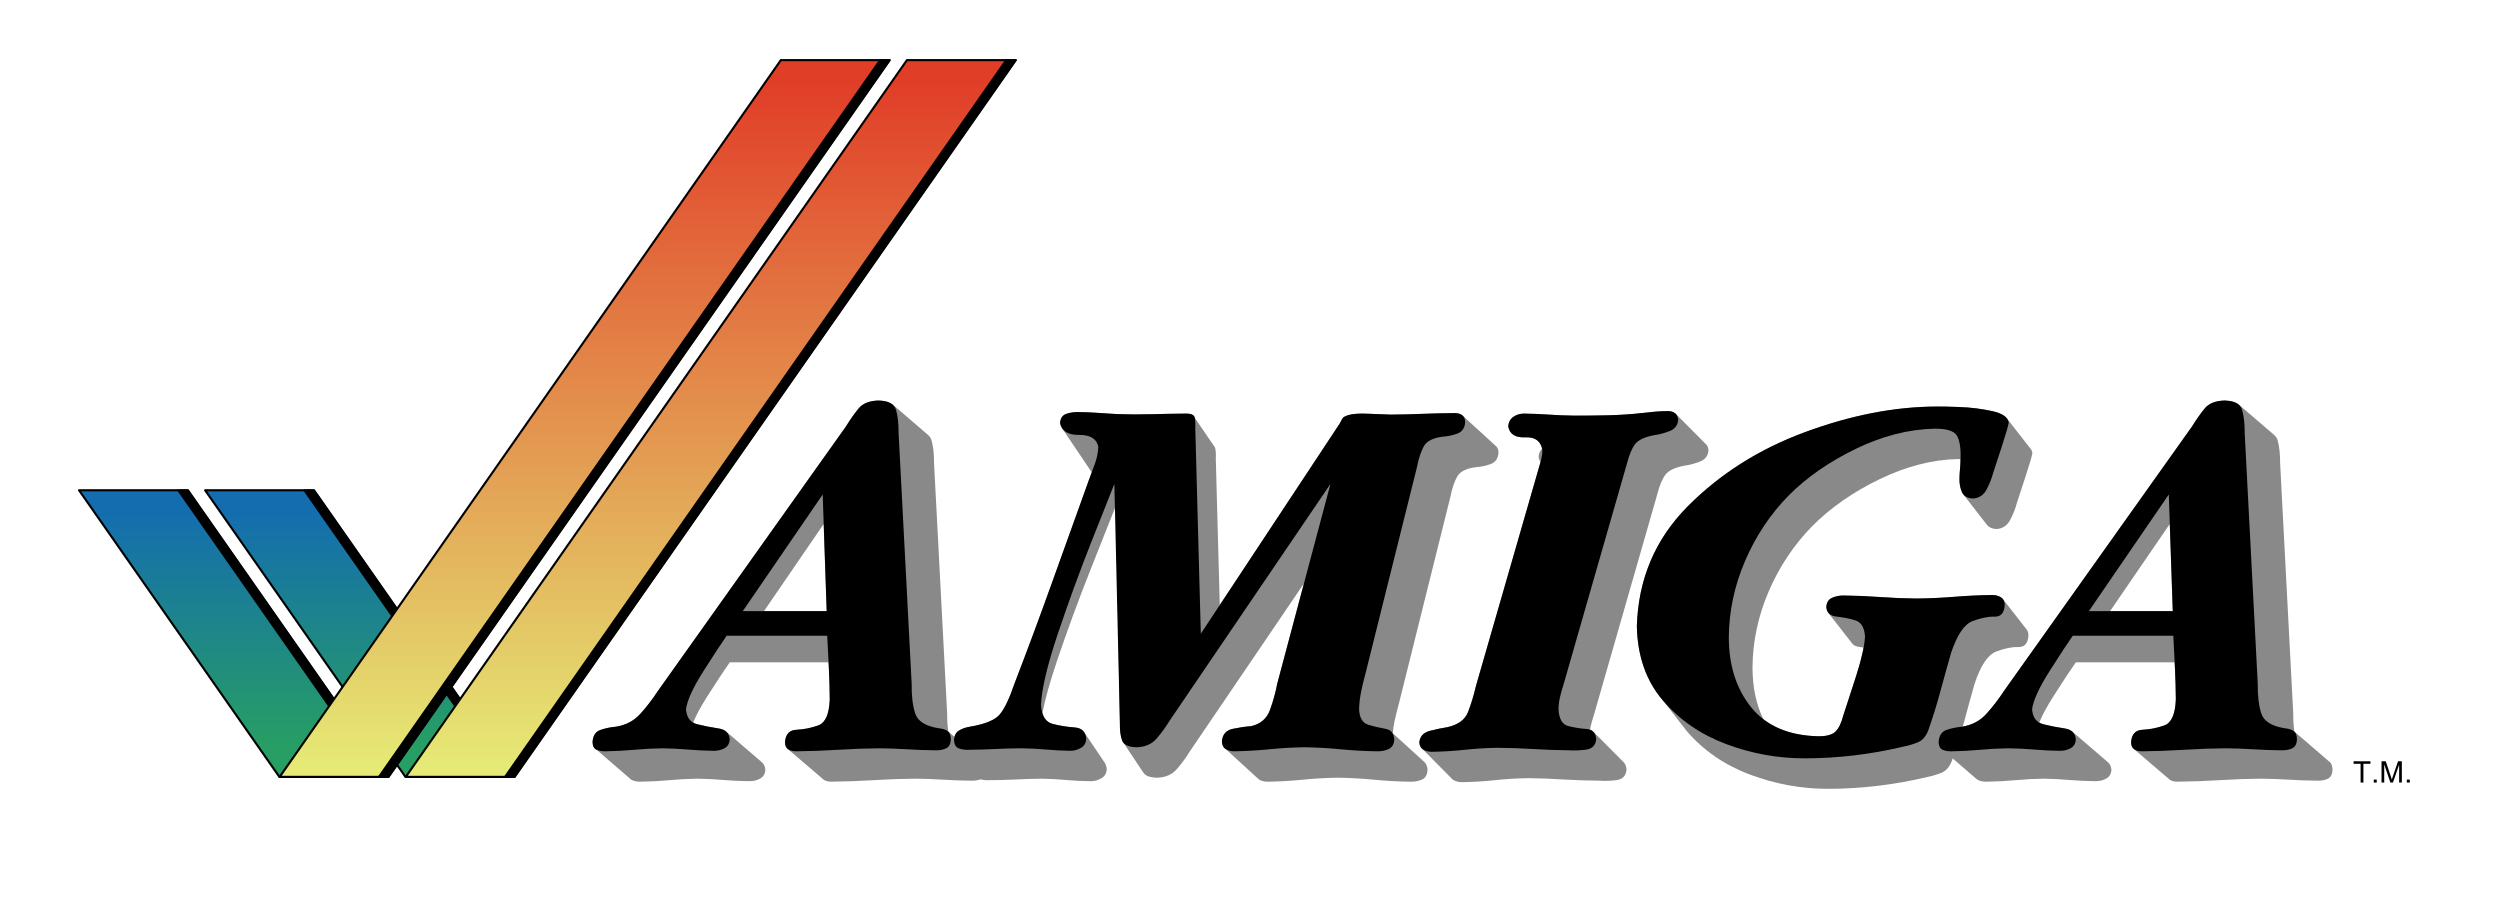<?xml version="1.0" encoding="UTF-8" standalone="no"?>
<!-- Created with Inkscape (http://www.inkscape.org/) -->

<svg
   xmlns:dc="http://purl.org/dc/elements/1.1/"
   xmlns:cc="http://creativecommons.org/ns#"
   xmlns:rdf="http://www.w3.org/1999/02/22-rdf-syntax-ns#"
   xmlns:svg="http://www.w3.org/2000/svg"
   xmlns="http://www.w3.org/2000/svg"
   xmlns:xlink="http://www.w3.org/1999/xlink"
   version="1.1"
   width="470.002"
   height="170.003"
   viewBox="0 0 470.002 170.003"
   id="Layer_1"
   xml:space="preserve"><defs
   id="defs921"><linearGradient
     id="linearGradient6232"><stop
       id="stop6234"
       style="stop-color:#279e64;stop-opacity:1"
       offset="0" /><stop
       id="stop6236"
       style="stop-color:#146daf;stop-opacity:1"
       offset="1" /></linearGradient><linearGradient
     id="linearGradient6224"><stop
       id="stop6226"
       style="stop-color:#e5e975;stop-opacity:1"
       offset="0" /><stop
       id="stop6228"
       style="stop-color:#e13e28;stop-opacity:1"
       offset="1" /></linearGradient><linearGradient
     x1="766.435"
     y1="19.914"
     x2="766.435"
     y2="-108.081"
     id="linearGradient6230"
     xlink:href="#linearGradient6224"
     gradientUnits="userSpaceOnUse" /><linearGradient
     x1="699.173"
     y1="16.677"
     x2="699.173"
     y2="-27.783"
     id="linearGradient6238"
     xlink:href="#linearGradient6232"
     gradientUnits="userSpaceOnUse" /><linearGradient
     x1="699.173"
     y1="16.677"
     x2="699.173"
     y2="-27.783"
     id="linearGradient6246"
     xlink:href="#linearGradient6232"
     gradientUnits="userSpaceOnUse" /><linearGradient
     x1="766.435"
     y1="19.914"
     x2="766.435"
     y2="-108.081"
     id="linearGradient6248"
     xlink:href="#linearGradient6224"
     gradientUnits="userSpaceOnUse" /><linearGradient
     x1="699.173"
     y1="16.677"
     x2="699.173"
     y2="-27.783"
     id="linearGradient6260"
     xlink:href="#linearGradient6232"
     gradientUnits="userSpaceOnUse" /><linearGradient
     x1="766.435"
     y1="19.914"
     x2="766.435"
     y2="-108.081"
     id="linearGradient6262"
     xlink:href="#linearGradient6224"
     gradientUnits="userSpaceOnUse" /><linearGradient
     x1="699.173"
     y1="16.677"
     x2="699.173"
     y2="-27.783"
     id="linearGradient6421"
     xlink:href="#linearGradient6232"
     gradientUnits="userSpaceOnUse" /><linearGradient
     x1="766.435"
     y1="19.914"
     x2="766.435"
     y2="-108.081"
     id="linearGradient6423"
     xlink:href="#linearGradient6224"
     gradientUnits="userSpaceOnUse" /><linearGradient
     x1="699.173"
     y1="16.677"
     x2="699.173"
     y2="-27.783"
     id="linearGradient6425"
     xlink:href="#linearGradient6232"
     gradientUnits="userSpaceOnUse" /><linearGradient
     x1="766.435"
     y1="19.914"
     x2="766.435"
     y2="-108.081"
     id="linearGradient6427"
     xlink:href="#linearGradient6224"
     gradientUnits="userSpaceOnUse" /></defs>



<g
   transform="translate(14.125,36.784)"
   id="g6391"><g
     transform="translate(-814.556,86.797)"
     id="g6286"
     style="fill:#898989;fill-opacity:1"><path
       d="m 965.591,-48.281 c -1.714,0.045 -2.968,0.545 -3.75,1.5 -0.781,0.955 -1.589,2.086 -2.406,3.406 l -30.219,42.531 -5.094,7.156 c -1,1.531 -2.092,2.962 -3.281,4.281 -1.188,1.319 -2.712,2.134 -4.562,2.438 -1.053,0.087 -2.046,0.302 -2.969,0.625 -0.923,0.323 -1.407,1.092 -1.469,2.312 0.02,0.568 0.176,0.966 0.469,1.219 0.084,0.073 0.173,0.14 0.281,0.188 l 6.438,5.562 c 0.079,0.062 0.153,0.114 0.25,0.156 0.486,0.213 1.048,0.305 1.687,0.281 1.75,-0.024 3.527,-0.116 5.313,-0.281 1.785,-0.165 3.547,-0.258 5.344,-0.281 1.606,0.02 3.238,0.112 4.844,0.25 1.606,0.138 3.206,0.199 4.813,0.219 0.746,0.01 1.415,-0.136 2.031,-0.469 0.616,-0.333 0.963,-0.894 1,-1.688 -0.051,-0.587 -0.259,-1.036 -0.625,-1.375 l -6.719,-5.781 c -0.351,-0.314 -0.837,-0.502 -1.469,-0.594 -1.319,-0.191 -2.65,-0.454 -3.969,-0.781 -0.295,-0.073 -0.548,-0.207 -0.781,-0.344 0.553,-1.334 1.371,-2.894 2.531,-4.719 1.984,-3.12 3.446,-5.328 4.344,-6.594 l 18.562,0 c 0.017,0.335 0.045,0.665 0.062,1 0.102,2.012 0.18,4.012 0.188,6 -0.104,2.773 -0.838,4.398 -2.188,4.875 -1.35,0.477 -2.713,0.755 -4.062,0.812 -1.35,0.057 -2.084,0.831 -2.188,2.344 0.016,0.65 0.231,1.096 0.625,1.344 l 6.688,5.719 c 0.394,0.248 0.886,0.356 1.469,0.344 2.602,-0.024 5.218,-0.116 7.844,-0.281 2.626,-0.165 5.242,-0.258 7.844,-0.281 1.748,0.016 3.471,0.077 5.219,0.188 1.748,0.11 3.502,0.172 5.25,0.188 0.783,0.026 1.461,-0.074 2.031,-0.344 0.571,-0.27 0.879,-0.847 0.906,-1.719 -0.01,-0.777 -0.233,-1.293 -0.656,-1.562 l -6.531,-5.625 c -0.126,-0.989 -0.202,-2.087 -0.188,-3.312 l -2.469,-47.125 c 0.01,-1.699 -0.146,-3.138 -0.469,-4.281 -0.112,-0.398 -0.323,-0.735 -0.625,-1 l -6.688,-5.75 c -0.568,-0.468 -1.464,-0.721 -2.656,-0.75 z m -10.312,23.219 0.562,16.375 -11.781,0 11.219,-16.375 z"
       id="path6185"
       style="font-size:94.481px;font-style:italic;font-variant:normal;font-weight:bold;font-stretch:normal;line-height:0%;letter-spacing:0px;word-spacing:0px;fill:#898989;fill-opacity:1;stroke:none;font-family:Garamond Book ITC;-inkscape-font-specification:Garamond Book ITC Bold Italic" /><path
       d="m 1114.031,-46.312 c -0.846,0.004 -1.677,0.05 -2.5,0.125 -0.823,0.075 -1.654,0.183 -2.5,0.281 -2.084,0.226 -4.2,0.357 -6.344,0.406 -2.143,0.049 -4.274,0.072 -6.406,0.062 -1.559,-0.016 -3.129,-0.077 -4.687,-0.188 -1.559,-0.11 -3.129,-0.172 -4.688,-0.188 -0.742,0.002 -1.38,0.21 -1.969,0.625 -0.589,0.415 -0.904,1.008 -0.938,1.812 0.268,1.425 1.314,2.087 3.188,2 1.763,-0.081 2.815,0.649 3.156,2.156 -0.396,0.397 -0.629,0.906 -0.656,1.562 0.067,0.356 0.176,0.676 0.344,0.938 -0.063,0.238 -0.116,0.487 -0.187,0.719 l -11.906,41.281 c -0.455,1.927 -0.97,3.612 -1.531,5.031 -0.561,1.419 -1.83,2.35 -3.844,2.812 -0.923,0.136 -2.008,0.375 -3.25,0.688 -1.242,0.313 -1.911,1.028 -2.031,2.156 0.022,0.512 0.178,0.897 0.473,1.172 l 5.63,5.687 c 0.095,0.103 0.206,0.192 0.335,0.266 0.476,0.276 1.031,0.383 1.625,0.375 2.033,-0.031 4.088,-0.155 6.156,-0.375 2.069,-0.22 4.138,-0.344 6.219,-0.375 2.224,0.02 4.439,0.112 6.687,0.25 2.248,0.138 4.495,0.199 6.719,0.219 0.915,0.067 1.969,0.052 3.156,-0.094 1.187,-0.146 1.825,-0.807 1.938,-1.969 -0.041,-0.572 -0.201,-1.019 -0.479,-1.34 l -5.761,-5.797 c -0.173,-0.175 -0.385,-0.307 -0.635,-0.395 0.03,-0.154 0.057,-0.314 0.094,-0.469 0.187,-0.783 0.41,-1.553 0.656,-2.312 L 1112,-30.656 c 0.437,-1.706 0.96,-2.945 1.562,-3.719 0.602,-0.773 1.772,-1.32 3.531,-1.656 0.891,-0.112 1.853,-0.366 2.875,-0.75 1.022,-0.384 1.568,-1.084 1.656,-2.094 -0.014,-0.567 -0.206,-0.998 -0.562,-1.281 l -5.688,-5.719 c -0.356,-0.283 -0.81,-0.437 -1.344,-0.438 z"
       transform="translate(2.44e-4,0)"
       id="path4781"
       style="font-size:94.481px;font-style:normal;font-variant:normal;font-weight:normal;font-stretch:normal;line-height:0%;letter-spacing:0px;word-spacing:0px;fill:#898989;fill-opacity:1;stroke:none;font-family:Flanker;-inkscape-font-specification:Flanker" /><path
       d="m 1002.625,-46.094 c -0.592,0.03 -1.167,0.124 -1.719,0.312 -0.736,0.252 -1.136,0.837 -1.187,1.75 0.072,0.36 0.196,0.676 0.372,0.948 l 5.587,8.302 c -0.187,0.531 -0.37,1.048 -0.553,1.531 -2.301,6.383 -4.617,12.761 -6.906,19.156 C 995.93,-7.699 993.568,-1.336 991.125,5 c -0.919,2.703 -1.804,4.603 -2.688,5.688 -0.884,1.085 -2.769,1.862 -5.625,2.344 -0.787,0.118 -1.464,0.364 -2.062,0.719 -0.598,0.354 -0.937,0.97 -0.969,1.844 0.016,0.456 0.123,0.816 0.315,1.081 l 3.808,5.667 c 0.139,0.213 0.328,0.37 0.565,0.471 0.524,0.222 1.124,0.307 1.812,0.281 1.657,-0.012 3.319,-0.042 5,-0.125 1.681,-0.083 3.374,-0.144 5.031,-0.156 1.557,0.02 3.072,0.112 4.594,0.25 1.522,0.138 3.053,0.199 4.563,0.219 0.705,0.006 1.366,-0.171 2,-0.531 0.634,-0.36 0.988,-0.922 1.031,-1.719 -0.038,-0.479 -0.16,-0.877 -0.365,-1.194 l -3.852,-5.732 c -0.363,-0.553 -0.981,-0.859 -1.846,-0.918 -1.365,-0.093 -2.729,-0.311 -4.094,-0.656 -0.967,-0.245 -1.608,-0.942 -1.938,-2.062 0.506,-2.597 1.406,-5.806 2.688,-9.625 1.969,-5.869 4.071,-11.55 6.25,-17.062 2.179,-5.512 4.133,-10.446 4.898,-12.354 l 0.727,40.948 c -0.026,1.388 0.12,2.472 0.437,3.281 0.063,0.161 0.151,0.308 0.263,0.438 l 3.757,5.637 c 0.423,0.589 1.294,0.878 2.605,0.893 1.561,-0.061 2.768,-0.607 3.656,-1.625 0.888,-1.018 1.711,-2.133 2.469,-3.375 l 21.406,-31.5 -5.031,18.875 c -0.305,1.618 -0.743,3.265 -1.344,4.906 -0.6,1.642 -1.793,2.642 -3.562,3.031 -1.014,0.071 -2.145,0.24 -3.406,0.5 -1.262,0.26 -1.946,1.045 -2.063,2.344 0.022,0.699 0.26,1.183 0.719,1.469 l 6.25,5.719 c 0.459,0.285 1.021,0.416 1.656,0.406 2.177,-0.031 4.362,-0.155 6.563,-0.375 2.2,-0.22 4.386,-0.344 6.562,-0.375 2.268,0.031 4.545,0.155 6.813,0.375 2.267,0.22 4.514,0.344 6.781,0.375 0.84,0.024 1.618,-0.099 2.281,-0.406 0.663,-0.307 0.994,-0.923 1.031,-1.844 -0.046,-0.64 -0.249,-1.128 -0.607,-1.463 l -5.917,-5.384 c 0.056,-0.731 0.145,-1.466 0.305,-2.216 0.252,-1.179 0.544,-2.31 0.844,-3.406 L 1073.062,-30 c 0.337,-1.699 0.775,-3.014 1.312,-3.969 0.537,-0.955 1.699,-1.547 3.5,-1.781 0.963,-0.055 1.909,-0.255 2.812,-0.594 0.903,-0.338 1.404,-1.062 1.469,-2.156 -0.012,-0.608 -0.228,-1.047 -0.594,-1.312 l -6.25,-5.719 c -0.366,-0.266 -0.828,-0.381 -1.406,-0.375 -1.988,0.012 -3.988,0.042 -6,0.125 -2.012,0.083 -4.012,0.145 -6,0.156 -1.053,-0.053 -2.646,-0.122 -4.75,-0.188 -2.104,-0.065 -3.496,0.189 -4.219,0.75 -0.138,0.197 -0.292,0.412 -0.406,0.656 -0.114,0.244 -0.237,0.459 -0.375,0.656 L 1029.75,-9.812 1029,-37.375 c 0.049,-0.734 0.011,-1.342 -0.094,-1.875 -0.029,-0.149 -0.088,-0.278 -0.176,-0.388 L 1025.062,-45 c -0.025,-0.128 -0.072,-0.24 -0.14,-0.336 -0.217,-0.306 -0.652,-0.457 -1.297,-0.477 -2.177,0.016 -4.362,0.031 -6.562,0.094 -2.201,0.063 -4.386,0.079 -6.562,0 -1.23,-0.057 -2.438,-0.157 -3.656,-0.25 -1.218,-0.092 -2.442,-0.115 -3.625,-0.125 -0.202,-0.008 -0.397,-0.01 -0.594,0 z"
       transform="translate(2.44e-4,0)"
       id="path4779"
       style="font-size:94.481px;font-style:italic;font-variant:normal;font-weight:bold;font-stretch:normal;line-height:0%;letter-spacing:0px;word-spacing:0px;fill:#898989;fill-opacity:1;stroke:none;font-family:Garamond Book ITC;-inkscape-font-specification:Garamond Book ITC Bold Italic" /><path
       d="m 1164.563,-47.156 c -7.894,0.018 -16.152,1.628 -24.781,4.812 -8.629,3.185 -15.974,7.834 -22.062,13.969 -6.089,6.135 -9.29,13.632 -9.563,22.5 0.115,5.631 1.765,10.294 4.906,13.969 l 4.438,5.719 c 3.142,3.675 7.116,6.423 11.906,8.219 4.79,1.796 9.691,2.694 14.75,2.688 3.082,-0.002 6.175,-0.194 9.281,-0.562 3.106,-0.368 6.168,-0.914 9.156,-1.625 1.139,-0.23 2.117,-0.515 2.937,-0.875 0.821,-0.36 1.444,-1.122 1.875,-2.25 0.833,-2.368 1.594,-4.761 2.25,-7.188 0.655,-2.427 1.309,-4.835 2,-7.25 1.136,-3.437 2.499,-5.466 4.063,-6.062 1.563,-0.596 2.95,-0.878 4.156,-0.844 1.206,0.034 1.841,-0.702 1.906,-2.25 -0.018,-0.423 -0.124,-0.775 -0.332,-1.041 l -4.508,-5.775 c -0.098,-0.125 -0.23,-0.223 -0.379,-0.309 -0.476,-0.276 -1,-0.413 -1.594,-0.406 -2.36,0.028 -4.722,0.151 -7.094,0.344 -2.372,0.193 -4.78,0.285 -7.188,0.312 -2.268,-0.024 -4.545,-0.116 -6.812,-0.281 -2.268,-0.165 -4.514,-0.258 -6.781,-0.281 -0.758,-0.022 -1.489,0.109 -2.188,0.406 -0.699,0.297 -1.076,0.905 -1.125,1.781 0.038,0.455 0.18,0.819 0.404,1.107 l 4.49,5.765 c 0.293,0.377 0.807,0.562 1.449,0.628 0.219,0.022 0.437,0.064 0.656,0.094 -0.267,1.471 -0.718,3.228 -1.375,5.281 -0.99,3.094 -1.782,5.572 -2.406,7.438 -0.368,1.447 -0.853,2.454 -1.469,3.062 -0.616,0.608 -1.701,0.924 -3.25,0.906 -4.235,-0.092 -7.691,-1.172 -10.344,-3.219 -1.337,-2.786 -2.025,-6.005 -2.031,-9.688 0.043,-4.937 1.059,-9.722 3.063,-14.375 2.004,-4.653 4.743,-8.731 8.187,-12.25 3.403,-3.417 7.596,-6.356 12.594,-8.781 4.997,-2.425 9.914,-3.702 14.781,-3.812 0.17,-0.002 0.308,0.028 0.469,0.031 0,0.077 0,0.14 0,0.219 -0.01,0.567 -0.039,1.121 -0.094,1.688 -0.055,0.567 -0.087,1.152 -0.094,1.719 -0.03,0.943 0.132,1.797 0.469,2.562 0.08,0.182 0.181,0.345 0.302,0.486 l 4.46,5.745 c 0.389,0.437 0.979,0.673 1.769,0.707 1.155,-0.089 2.009,-0.681 2.562,-1.75 0.553,-1.069 0.961,-2.108 1.219,-3.094 0.246,-0.724 0.761,-2.309 1.562,-4.781 0.801,-2.472 1.271,-4.026 1.375,-4.656 -0.039,-0.301 -0.157,-0.575 -0.353,-0.823 l -4.446,-5.69 c -0.459,-0.605 -1.378,-1.056 -2.763,-1.362 -1.936,-0.427 -3.959,-0.7 -6.094,-0.781 -2.135,-0.081 -3.581,-0.114 -4.312,-0.094 z"
       id="path4795"
       style="font-size:94.481px;font-style:italic;font-variant:normal;font-weight:bold;font-stretch:normal;line-height:0%;letter-spacing:0px;word-spacing:0px;fill:#898989;fill-opacity:1;stroke:none;font-family:Garamond Book ITC;-inkscape-font-specification:Garamond Book ITC Bold Italic" /><path
       d="m 1218.656,-48.281 c -1.714,0.045 -2.968,0.545 -3.75,1.5 -0.781,0.955 -1.589,2.086 -2.406,3.406 l -30.219,42.531 -5.094,7.156 c -1,1.531 -2.092,2.962 -3.281,4.281 -1.188,1.319 -2.712,2.134 -4.562,2.438 -1.053,0.087 -2.046,0.302 -2.969,0.625 -0.923,0.323 -1.407,1.092 -1.469,2.312 0.02,0.568 0.176,0.966 0.469,1.219 0.084,0.073 0.173,0.14 0.281,0.188 l 6.438,5.562 c 0.079,0.062 0.153,0.114 0.25,0.156 0.486,0.213 1.048,0.305 1.687,0.281 1.75,-0.024 3.527,-0.116 5.313,-0.281 1.785,-0.165 3.547,-0.258 5.344,-0.281 1.606,0.02 3.238,0.112 4.844,0.25 1.606,0.138 3.206,0.199 4.813,0.219 0.746,0.01 1.415,-0.136 2.031,-0.469 0.616,-0.333 0.963,-0.894 1,-1.688 -0.051,-0.587 -0.259,-1.036 -0.625,-1.375 l -6.719,-5.781 c -0.351,-0.314 -0.837,-0.502 -1.469,-0.594 -1.319,-0.191 -2.65,-0.454 -3.969,-0.781 -0.295,-0.073 -0.548,-0.207 -0.781,-0.344 0.553,-1.334 1.371,-2.894 2.531,-4.719 1.984,-3.12 3.446,-5.328 4.344,-6.594 l 18.562,0 c 0.017,0.335 0.045,0.665 0.062,1 0.102,2.012 0.18,4.012 0.188,6 -0.104,2.773 -0.838,4.398 -2.188,4.875 -1.35,0.477 -2.713,0.755 -4.062,0.812 -1.35,0.057 -2.084,0.831 -2.188,2.344 0.016,0.65 0.231,1.096 0.625,1.344 l 6.688,5.719 c 0.394,0.248 0.886,0.356 1.469,0.344 2.602,-0.024 5.218,-0.116 7.844,-0.281 2.626,-0.165 5.242,-0.258 7.844,-0.281 1.748,0.016 3.471,0.077 5.219,0.188 1.748,0.11 3.502,0.172 5.25,0.188 0.783,0.026 1.461,-0.074 2.031,-0.344 0.571,-0.27 0.879,-0.847 0.906,-1.719 -0.01,-0.777 -0.233,-1.293 -0.656,-1.562 l -6.531,-5.625 c -0.126,-0.989 -0.202,-2.087 -0.188,-3.312 l -2.469,-47.125 c 0.01,-1.699 -0.146,-3.138 -0.469,-4.281 -0.112,-0.398 -0.323,-0.735 -0.625,-1 l -6.688,-5.75 c -0.568,-0.468 -1.464,-0.721 -2.656,-0.75 z m -10.312,23.219 0.562,16.375 -11.781,0 11.219,-16.375 z"
       id="path4785"
       style="font-size:94.481px;font-style:italic;font-variant:normal;font-weight:bold;font-stretch:normal;line-height:0%;letter-spacing:0px;word-spacing:0px;fill:#898989;fill-opacity:1;stroke:none;font-family:Garamond Book ITC;-inkscape-font-specification:Garamond Book ITC Bold Italic" /></g><path
     d="m 164.634,102.195 c -0.01,-0.777 -0.227,-1.301 -0.65,-1.571 -0.423,-0.27 -0.994,-0.439 -1.712,-0.508 -2.429,-0.398 -3.878,-1.327 -4.346,-2.787 -0.469,-1.46 -0.689,-3.334 -0.661,-5.622 l -2.457,-47.145 c 0.01,-1.699 -0.15,-3.12 -0.472,-4.263 -0.323,-1.144 -1.425,-1.738 -3.307,-1.783 -1.714,0.045 -2.962,0.545 -3.744,1.5 -0.781,0.955 -1.581,2.092 -2.397,3.413 l -30.233,42.516 -5.102,7.18 c -1,1.531 -2.094,2.956 -3.283,4.275 -1.189,1.319 -2.708,2.13 -4.559,2.433 -1.053,0.087 -2.041,0.291 -2.964,0.614 -0.923,0.323 -1.415,1.094 -1.476,2.315 0.026,0.732 0.281,1.205 0.768,1.417 0.486,0.213 1.049,0.307 1.689,0.283 1.75,-0.024 3.517,-0.118 5.303,-0.283 1.785,-0.165 3.576,-0.26 5.373,-0.283 1.606,0.02 3.212,0.098 4.818,0.236 1.606,0.138 3.212,0.217 4.819,0.236 0.746,0.01 1.427,-0.152 2.043,-0.484 0.616,-0.333 0.943,-0.896 0.98,-1.689 -0.102,-1.167 -0.812,-1.846 -2.131,-2.037 -1.319,-0.191 -2.638,-0.45 -3.958,-0.777 -1.319,-0.327 -2.03,-1.279 -2.131,-2.855 0.236,-1.691 1.346,-4.096 3.33,-7.216 1.984,-3.12 3.425,-5.312 4.322,-6.578 l 18.896,0 c 0.102,1.988 0.205,3.988 0.307,5.999 0.102,2.012 0.157,4.011 0.165,5.999 -0.104,2.773 -0.831,4.397 -2.18,4.874 -1.35,0.477 -2.699,0.744 -4.049,0.801 -1.35,0.057 -2.076,0.842 -2.18,2.355 0.016,0.65 0.22,1.098 0.614,1.346 0.394,0.248 0.882,0.366 1.464,0.354 2.602,-0.024 5.216,-0.118 7.842,-0.283 2.626,-0.165 5.24,-0.26 7.842,-0.283 1.748,0.016 3.496,0.079 5.244,0.189 1.748,0.11 3.496,0.173 5.244,0.189 0.783,0.026 1.46,-0.097 2.031,-0.366 0.571,-0.27 0.87,-0.84 0.898,-1.712 z m -23.336,-24.092 -15.778,0 15.022,-21.919 z"
     id="path6187"
     style="font-size:94.481px;font-style:italic;font-variant:normal;font-weight:bold;font-stretch:normal;line-height:0%;letter-spacing:0px;word-spacing:0px;fill:#000000;fill-opacity:1;stroke:none;font-family:Garamond Book ITC;-inkscape-font-specification:Garamond Book ITC Bold Italic" /><path
     d="m 301.368,42.2 c -0.014,-0.567 -0.199,-0.992 -0.555,-1.275 -0.356,-0.283 -0.801,-0.425 -1.335,-0.425 -0.846,0.004 -1.681,0.043 -2.504,0.118 -0.823,0.075 -1.657,0.161 -2.504,0.26 -2.084,0.226 -4.198,0.364 -6.342,0.413 -2.143,0.049 -4.281,0.069 -6.413,0.059 -1.559,-0.016 -3.118,-0.079 -4.677,-0.189 -1.559,-0.11 -3.118,-0.173 -4.677,-0.189 -0.742,0.002 -1.407,0.211 -1.996,0.626 -0.589,0.415 -0.9,1.026 -0.933,1.831 0.268,1.425 1.338,2.094 3.212,2.008 1.874,-0.087 2.945,0.724 3.212,2.433 -0.01,0.476 -0.065,0.965 -0.177,1.464 -0.112,0.5 -0.242,0.988 -0.39,1.464 l -11.904,41.287 c -0.455,1.927 -0.963,3.6 -1.524,5.019 -0.561,1.419 -1.848,2.36 -3.862,2.823 -0.923,0.136 -2.006,0.36 -3.248,0.673 -1.242,0.313 -1.923,1.033 -2.043,2.161 0.028,0.653 0.28,1.118 0.756,1.394 0.476,0.276 1.012,0.409 1.606,0.402 2.033,-0.032 4.084,-0.157 6.153,-0.378 2.069,-0.22 4.143,-0.346 6.224,-0.378 2.224,0.02 4.46,0.098 6.708,0.236 2.248,0.138 4.484,0.217 6.708,0.236 0.915,0.067 1.966,0.028 3.153,-0.118 1.187,-0.146 1.836,-0.799 1.949,-1.96 -0.087,-1.211 -0.7,-1.855 -1.837,-1.932 -1.137,-0.077 -2.275,-0.259 -3.412,-0.546 -1.137,-0.287 -1.75,-1.351 -1.837,-3.191 0.01,-0.76 0.108,-1.531 0.295,-2.315 0.187,-0.783 0.404,-1.555 0.649,-2.315 l 11.904,-41.476 c 0.437,-1.706 0.957,-2.947 1.559,-3.72 0.602,-0.773 1.783,-1.329 3.543,-1.665 0.892,-0.112 1.848,-0.36 2.87,-0.744 1.022,-0.384 1.577,-1.081 1.665,-2.09 z"
     id="path4766"
     style="font-size:94.481px;font-style:normal;font-variant:normal;font-weight:normal;font-stretch:normal;line-height:0%;letter-spacing:0px;word-spacing:0px;fill:#000000;fill-opacity:1;stroke:none;font-family:Flanker;-inkscape-font-specification:Flanker" /><path
     d="m 363.521,42.673 c -0.134,-1.019 -1.168,-1.742 -3.104,-2.17 -1.936,-0.427 -3.971,-0.682 -6.106,-0.763 -2.135,-0.081 -3.569,-0.111 -4.301,-0.091 -7.894,0.018 -16.156,1.62 -24.785,4.804 -8.629,3.185 -15.988,7.845 -22.077,13.979 -6.089,6.135 -9.27,13.636 -9.542,22.504 0.115,5.631 1.743,10.284 4.885,13.958 3.142,3.675 7.107,6.41 11.897,8.206 4.79,1.796 9.714,2.69 14.774,2.684 3.082,-0.002 6.176,-0.187 9.283,-0.555 3.106,-0.368 6.153,-0.907 9.141,-1.618 1.14,-0.23 2.12,-0.526 2.941,-0.886 0.821,-0.36 1.447,-1.104 1.878,-2.232 0.833,-2.368 1.577,-4.765 2.232,-7.192 0.655,-2.427 1.329,-4.848 2.019,-7.263 1.136,-3.437 2.486,-5.454 4.049,-6.05 1.563,-0.596 2.947,-0.877 4.154,-0.843 1.206,0.034 1.842,-0.723 1.907,-2.271 -0.028,-0.653 -0.28,-1.118 -0.756,-1.394 -0.476,-0.276 -1.012,-0.409 -1.606,-0.402 -2.36,0.028 -4.726,0.138 -7.098,0.331 -2.372,0.193 -4.761,0.303 -7.169,0.331 -2.268,-0.024 -4.535,-0.118 -6.803,-0.283 -2.268,-0.165 -4.535,-0.26 -6.803,-0.283 -0.758,-0.022 -1.486,0.116 -2.185,0.413 -0.699,0.297 -1.073,0.884 -1.122,1.76 0.09,1.068 0.718,1.662 1.886,1.781 1.167,0.12 2.335,0.349 3.503,0.689 1.167,0.34 1.796,1.375 1.886,3.104 -0.104,1.772 -0.652,4.204 -1.642,7.299 -0.99,3.094 -1.797,5.574 -2.421,7.44 -0.368,1.447 -0.86,2.474 -1.476,3.082 -0.616,0.608 -1.699,0.903 -3.248,0.886 -5.537,-0.12 -9.722,-1.911 -12.554,-5.374 -2.833,-3.462 -4.254,-7.875 -4.263,-13.239 0.043,-4.937 1.067,-9.731 3.071,-14.384 2.004,-4.653 4.728,-8.739 8.172,-12.259 3.403,-3.417 7.604,-6.338 12.601,-8.763 4.997,-2.425 9.93,-3.693 14.798,-3.803 2.313,-0.024 3.734,0.425 4.263,1.346 0.529,0.921 0.746,2.457 0.65,4.606 -0.01,0.567 -0.039,1.134 -0.094,1.701 -0.055,0.567 -0.087,1.134 -0.094,1.701 -0.03,0.943 0.124,1.797 0.461,2.563 0.337,0.766 1.033,1.171 2.09,1.216 1.155,-0.089 2.01,-0.667 2.563,-1.736 0.553,-1.069 0.959,-2.096 1.216,-3.082 0.246,-0.724 0.77,-2.323 1.571,-4.795 0.801,-2.472 1.254,-4.023 1.358,-4.653 z"
     id="path4768"
     style="font-size:94.481px;font-style:italic;font-variant:normal;font-weight:bold;font-stretch:normal;line-height:0%;letter-spacing:0px;word-spacing:0px;fill:#000000;fill-opacity:1;stroke:none;font-family:Garamond Book ITC;-inkscape-font-specification:Garamond Book ITC Bold Italic" /><path
     d="m 417.7,102.195 c -0.01,-0.777 -0.227,-1.301 -0.65,-1.571 -0.423,-0.27 -0.994,-0.439 -1.712,-0.508 -2.429,-0.398 -3.878,-1.327 -4.346,-2.787 -0.469,-1.46 -0.689,-3.334 -0.661,-5.622 l -2.457,-47.145 c 0.01,-1.699 -0.15,-3.12 -0.472,-4.263 -0.323,-1.144 -1.425,-1.738 -3.307,-1.783 -1.714,0.045 -2.962,0.545 -3.744,1.5 -0.781,0.955 -1.581,2.092 -2.397,3.413 l -30.233,42.516 -5.102,7.18 c -1,1.531 -2.094,2.956 -3.283,4.275 -1.189,1.319 -2.708,2.13 -4.559,2.433 -1.053,0.087 -2.041,0.291 -2.964,0.614 -0.923,0.323 -1.415,1.094 -1.476,2.315 0.026,0.732 0.281,1.205 0.768,1.417 0.486,0.213 1.049,0.307 1.689,0.283 1.75,-0.024 3.517,-0.118 5.303,-0.283 1.785,-0.165 3.576,-0.26 5.373,-0.283 1.606,0.02 3.212,0.098 4.818,0.236 1.606,0.138 3.212,0.217 4.819,0.236 0.746,0.01 1.427,-0.152 2.043,-0.484 0.616,-0.333 0.943,-0.896 0.98,-1.689 -0.102,-1.167 -0.812,-1.846 -2.131,-2.037 -1.319,-0.191 -2.638,-0.45 -3.958,-0.777 -1.319,-0.327 -2.03,-1.279 -2.131,-2.855 0.236,-1.691 1.346,-4.096 3.33,-7.216 1.984,-3.12 3.425,-5.312 4.322,-6.578 l 18.896,0 c 0.102,1.988 0.205,3.988 0.307,5.999 0.102,2.012 0.157,4.011 0.165,5.999 -0.104,2.773 -0.831,4.397 -2.18,4.874 -1.35,0.477 -2.699,0.744 -4.049,0.801 -1.35,0.057 -2.076,0.842 -2.18,2.355 0.016,0.65 0.22,1.098 0.614,1.346 0.394,0.248 0.882,0.366 1.464,0.354 2.602,-0.024 5.216,-0.118 7.842,-0.283 2.626,-0.165 5.24,-0.26 7.842,-0.283 1.748,0.016 3.496,0.079 5.244,0.189 1.748,0.11 3.496,0.173 5.244,0.189 0.783,0.026 1.46,-0.096 2.031,-0.366 0.571,-0.27 0.87,-0.84 0.898,-1.712 z m -23.336,-24.092 -15.778,0 15.022,-21.919 z"
     id="path4770"
     style="font-size:94.481px;font-style:italic;font-variant:normal;font-weight:bold;font-stretch:normal;line-height:0%;letter-spacing:0px;word-spacing:0px;fill:#000000;fill-opacity:1;stroke:none;font-family:Garamond Book ITC;-inkscape-font-specification:Garamond Book ITC Bold Italic" /><path
     d="m 261.326,42.578 c -0.012,-0.608 -0.201,-1.045 -0.567,-1.311 -0.366,-0.266 -0.839,-0.396 -1.417,-0.39 -1.988,0.012 -3.988,0.059 -5.999,0.142 -2.012,0.083 -4.011,0.13 -5.999,0.142 -1.053,-0.053 -2.632,-0.112 -4.736,-0.177 -2.104,-0.065 -3.518,0.183 -4.24,0.744 -0.138,0.197 -0.264,0.417 -0.378,0.661 -0.114,0.244 -0.24,0.465 -0.378,0.661 l -25.982,39.303 -1.039,-38.642 c 0.049,-0.734 0.022,-1.368 -0.083,-1.901 -0.104,-0.533 -0.581,-0.813 -1.429,-0.839 -2.177,0.016 -4.366,0.055 -6.566,0.118 -2.201,0.063 -4.389,0.055 -6.566,-0.024 -1.23,-0.057 -2.454,-0.132 -3.673,-0.224 -1.218,-0.092 -2.419,-0.144 -3.602,-0.154 -0.807,-0.031 -1.579,0.079 -2.315,0.331 -0.736,0.252 -1.13,0.835 -1.181,1.748 0.299,1.496 1.496,2.236 3.59,2.22 2.094,-0.016 3.291,0.724 3.59,2.22 -0.034,1.055 -0.25,2.134 -0.65,3.236 -0.4,1.102 -0.781,2.134 -1.145,3.094 -2.301,6.383 -4.596,12.772 -6.885,19.168 -2.289,6.395 -4.655,12.761 -7.098,19.097 -0.919,2.703 -1.821,4.596 -2.704,5.681 -0.884,1.085 -2.754,1.868 -5.61,2.35 -0.787,0.118 -1.48,0.354 -2.079,0.709 -0.598,0.354 -0.913,0.968 -0.945,1.842 0.028,0.777 0.303,1.277 0.827,1.5 0.524,0.222 1.13,0.321 1.819,0.295 1.657,-0.012 3.326,-0.059 5.007,-0.142 1.681,-0.083 3.35,-0.13 5.007,-0.142 1.557,0.02 3.096,0.098 4.618,0.236 1.521,0.138 3.037,0.217 4.547,0.236 0.705,0.006 1.374,-0.171 2.008,-0.531 0.634,-0.36 0.972,-0.939 1.016,-1.736 -0.105,-1.325 -0.84,-2.034 -2.204,-2.128 -1.365,-0.093 -2.729,-0.313 -4.094,-0.658 -1.365,-0.345 -2.1,-1.558 -2.205,-3.639 0.135,-2.979 1.187,-7.403 3.156,-13.273 1.969,-5.869 4.043,-11.56 6.222,-17.073 2.179,-5.512 3.651,-9.223 4.416,-11.131 l 1.039,44.972 c -0.026,1.388 0.12,2.486 0.437,3.295 0.317,0.809 1.242,1.222 2.775,1.24 1.561,-0.061 2.785,-0.6 3.673,-1.618 0.888,-1.018 1.71,-2.147 2.468,-3.389 l 30.233,-44.5 -10.015,37.603 c -0.305,1.618 -0.758,3.248 -1.358,4.889 -0.6,1.642 -1.785,2.657 -3.555,3.047 -1.014,0.071 -2.151,0.236 -3.413,0.496 -1.262,0.26 -1.951,1.039 -2.067,2.338 0.022,0.699 0.262,1.191 0.72,1.476 0.459,0.285 1.006,0.423 1.642,0.413 2.177,-0.032 4.366,-0.157 6.566,-0.378 2.2,-0.22 4.389,-0.346 6.566,-0.378 2.268,0.032 4.535,0.157 6.803,0.378 2.268,0.22 4.535,0.346 6.803,0.378 0.84,0.024 1.592,-0.118 2.256,-0.425 0.663,-0.307 1.014,-0.921 1.051,-1.842 -0.082,-1.136 -0.653,-1.793 -1.715,-1.97 -1.062,-0.177 -2.123,-0.428 -3.184,-0.752 -1.062,-0.324 -1.633,-1.275 -1.715,-2.852 0.016,-1.144 0.149,-2.305 0.402,-3.484 0.252,-1.179 0.527,-2.317 0.827,-3.413 l 9.637,-38.642 c 0.337,-1.699 0.773,-3.025 1.311,-3.98 0.537,-0.955 1.706,-1.549 3.507,-1.783 0.963,-0.055 1.895,-0.252 2.799,-0.59 0.903,-0.338 1.388,-1.055 1.453,-2.149 z"
     id="path4764"
     style="font-size:94.481px;font-style:italic;font-variant:normal;font-weight:bold;font-stretch:normal;line-height:0%;letter-spacing:0px;word-spacing:0px;fill:#000000;fill-opacity:1;stroke:none;font-family:Garamond Book ITC;-inkscape-font-specification:Garamond Book ITC Bold Italic" /><g
     transform="translate(-814.556,86.797)"
     id="text6189"
     style="font-size:60.58px;font-style:normal;font-variant:normal;font-weight:normal;font-stretch:normal;line-height:125%;letter-spacing:0px;word-spacing:0px;fill:#000000;fill-opacity:1;stroke:none;font-family:Flanker;-inkscape-font-specification:Flanker"><path
       d="m 1244.225,23.542 0,-3.53 -1.319,0 0,-0.472 3.173,0 0,0.472 -1.324,0 0,3.53 z"
       id="path6194"
       style="font-size:5.592px;font-family:Arial;-inkscape-font-specification:Arial" /><path
       d="m 1246.701,23.542 0,-0.56 0.56,0 0,0.56 z"
       id="path6196"
       style="font-size:5.592px;font-family:Arial;-inkscape-font-specification:Arial" /><path
       d="m 1248.159,23.542 0,-4.003 0.797,0 0.948,2.834 c 0.087,0.264 0.151,0.461 0.191,0.593 0.046,-0.146 0.117,-0.36 0.213,-0.642 l 0.958,-2.785 0.713,0 0,4.003 -0.511,0 0,-3.35 -1.163,3.35 -0.478,0 -1.158,-3.408 0,3.408 z"
       id="path6198"
       style="font-size:5.592px;font-family:Arial;-inkscape-font-specification:Arial" /><path
       d="m 1252.916,23.542 0,-0.56 0.56,0 0,0.56 z"
       id="path6200"
       style="font-size:5.592px;font-family:Arial;-inkscape-font-specification:Arial" /></g><g
     transform="translate(-662.693,86.797)"
     id="g6240"><path
       d="m 687.137,-31.406 37.656,53.875 20.469,0 -37.656,-53.875 -20.469,0 z"
       id="path6207"
       style="color:#000000;fill:url(#linearGradient6421);fill-opacity:1;fill-rule:nonzero;stroke:#000000;stroke-width:0.4;stroke-linecap:round;stroke-linejoin:round;stroke-miterlimit:4;stroke-opacity:1;stroke-dasharray:none;stroke-dashoffset:0;marker:none;visibility:visible;display:inline;overflow:visible;enable-background:accumulate" /><path
       d="m 705.746,-31.406 37.656,53.875 1.86,0 -37.656,-53.875 z"
       id="path6218"
       style="color:#000000;fill:#000000;fill-opacity:1;fill-rule:nonzero;stroke:#000000;stroke-width:0.3;stroke-linecap:round;stroke-linejoin:round;stroke-miterlimit:4;stroke-opacity:1;stroke-dasharray:none;stroke-dashoffset:0;marker:none;visibility:visible;display:inline;overflow:visible;enable-background:accumulate" /><path
       d="m 819.074,-112.281 -94.219,134.75 20.469,0 94.219,-134.75 -20.469,0 z"
       id="path6202"
       style="color:#000000;fill:url(#linearGradient6423);fill-opacity:1;fill-rule:nonzero;stroke:#000000;stroke-width:0.4;stroke-linecap:round;stroke-linejoin:round;stroke-miterlimit:4;stroke-opacity:1;stroke-dasharray:none;stroke-dashoffset:0;marker:none;visibility:visible;display:inline;overflow:visible;enable-background:accumulate" /><path
       d="m 837.683,-112.281 -94.219,134.75 1.86,0 94.219,-134.75 z"
       id="path6216"
       style="color:#000000;fill:#000000;fill-opacity:1;fill-rule:nonzero;stroke:#000000;stroke-width:0.3;stroke-linecap:round;stroke-linejoin:round;stroke-miterlimit:4;stroke-opacity:1;stroke-dasharray:none;stroke-dashoffset:0;marker:none;visibility:visible;display:inline;overflow:visible;enable-background:accumulate" /></g><g
     transform="translate(-686.398,86.797)"
     id="g6250"><path
       d="m 687.137,-31.406 37.656,53.875 20.469,0 -37.656,-53.875 -20.469,0 z"
       id="path6252"
       style="color:#000000;fill:url(#linearGradient6425);fill-opacity:1;fill-rule:nonzero;stroke:#000000;stroke-width:0.4;stroke-linecap:round;stroke-linejoin:round;stroke-miterlimit:4;stroke-opacity:1;stroke-dasharray:none;stroke-dashoffset:0;marker:none;visibility:visible;display:inline;overflow:visible;enable-background:accumulate" /><path
       d="m 705.746,-31.406 37.656,53.875 1.86,0 -37.656,-53.875 z"
       id="path6254"
       style="color:#000000;fill:#000000;fill-opacity:1;fill-rule:nonzero;stroke:#000000;stroke-width:0.3;stroke-linecap:round;stroke-linejoin:round;stroke-miterlimit:4;stroke-opacity:1;stroke-dasharray:none;stroke-dashoffset:0;marker:none;visibility:visible;display:inline;overflow:visible;enable-background:accumulate" /><path
       d="m 819.074,-112.281 -94.219,134.75 20.469,0 94.219,-134.75 -20.469,0 z"
       id="path6256"
       style="color:#000000;fill:url(#linearGradient6427);fill-opacity:1;fill-rule:nonzero;stroke:#000000;stroke-width:0.4;stroke-linecap:round;stroke-linejoin:round;stroke-miterlimit:4;stroke-opacity:1;stroke-dasharray:none;stroke-dashoffset:0;marker:none;visibility:visible;display:inline;overflow:visible;enable-background:accumulate" /><path
       d="m 837.683,-112.281 -94.219,134.75 1.86,0 94.219,-134.75 z"
       id="path6258"
       style="color:#000000;fill:#000000;fill-opacity:1;fill-rule:nonzero;stroke:#000000;stroke-width:0.3;stroke-linecap:round;stroke-linejoin:round;stroke-miterlimit:4;stroke-opacity:1;stroke-dasharray:none;stroke-dashoffset:0;marker:none;visibility:visible;display:inline;overflow:visible;enable-background:accumulate" /></g></g></svg>